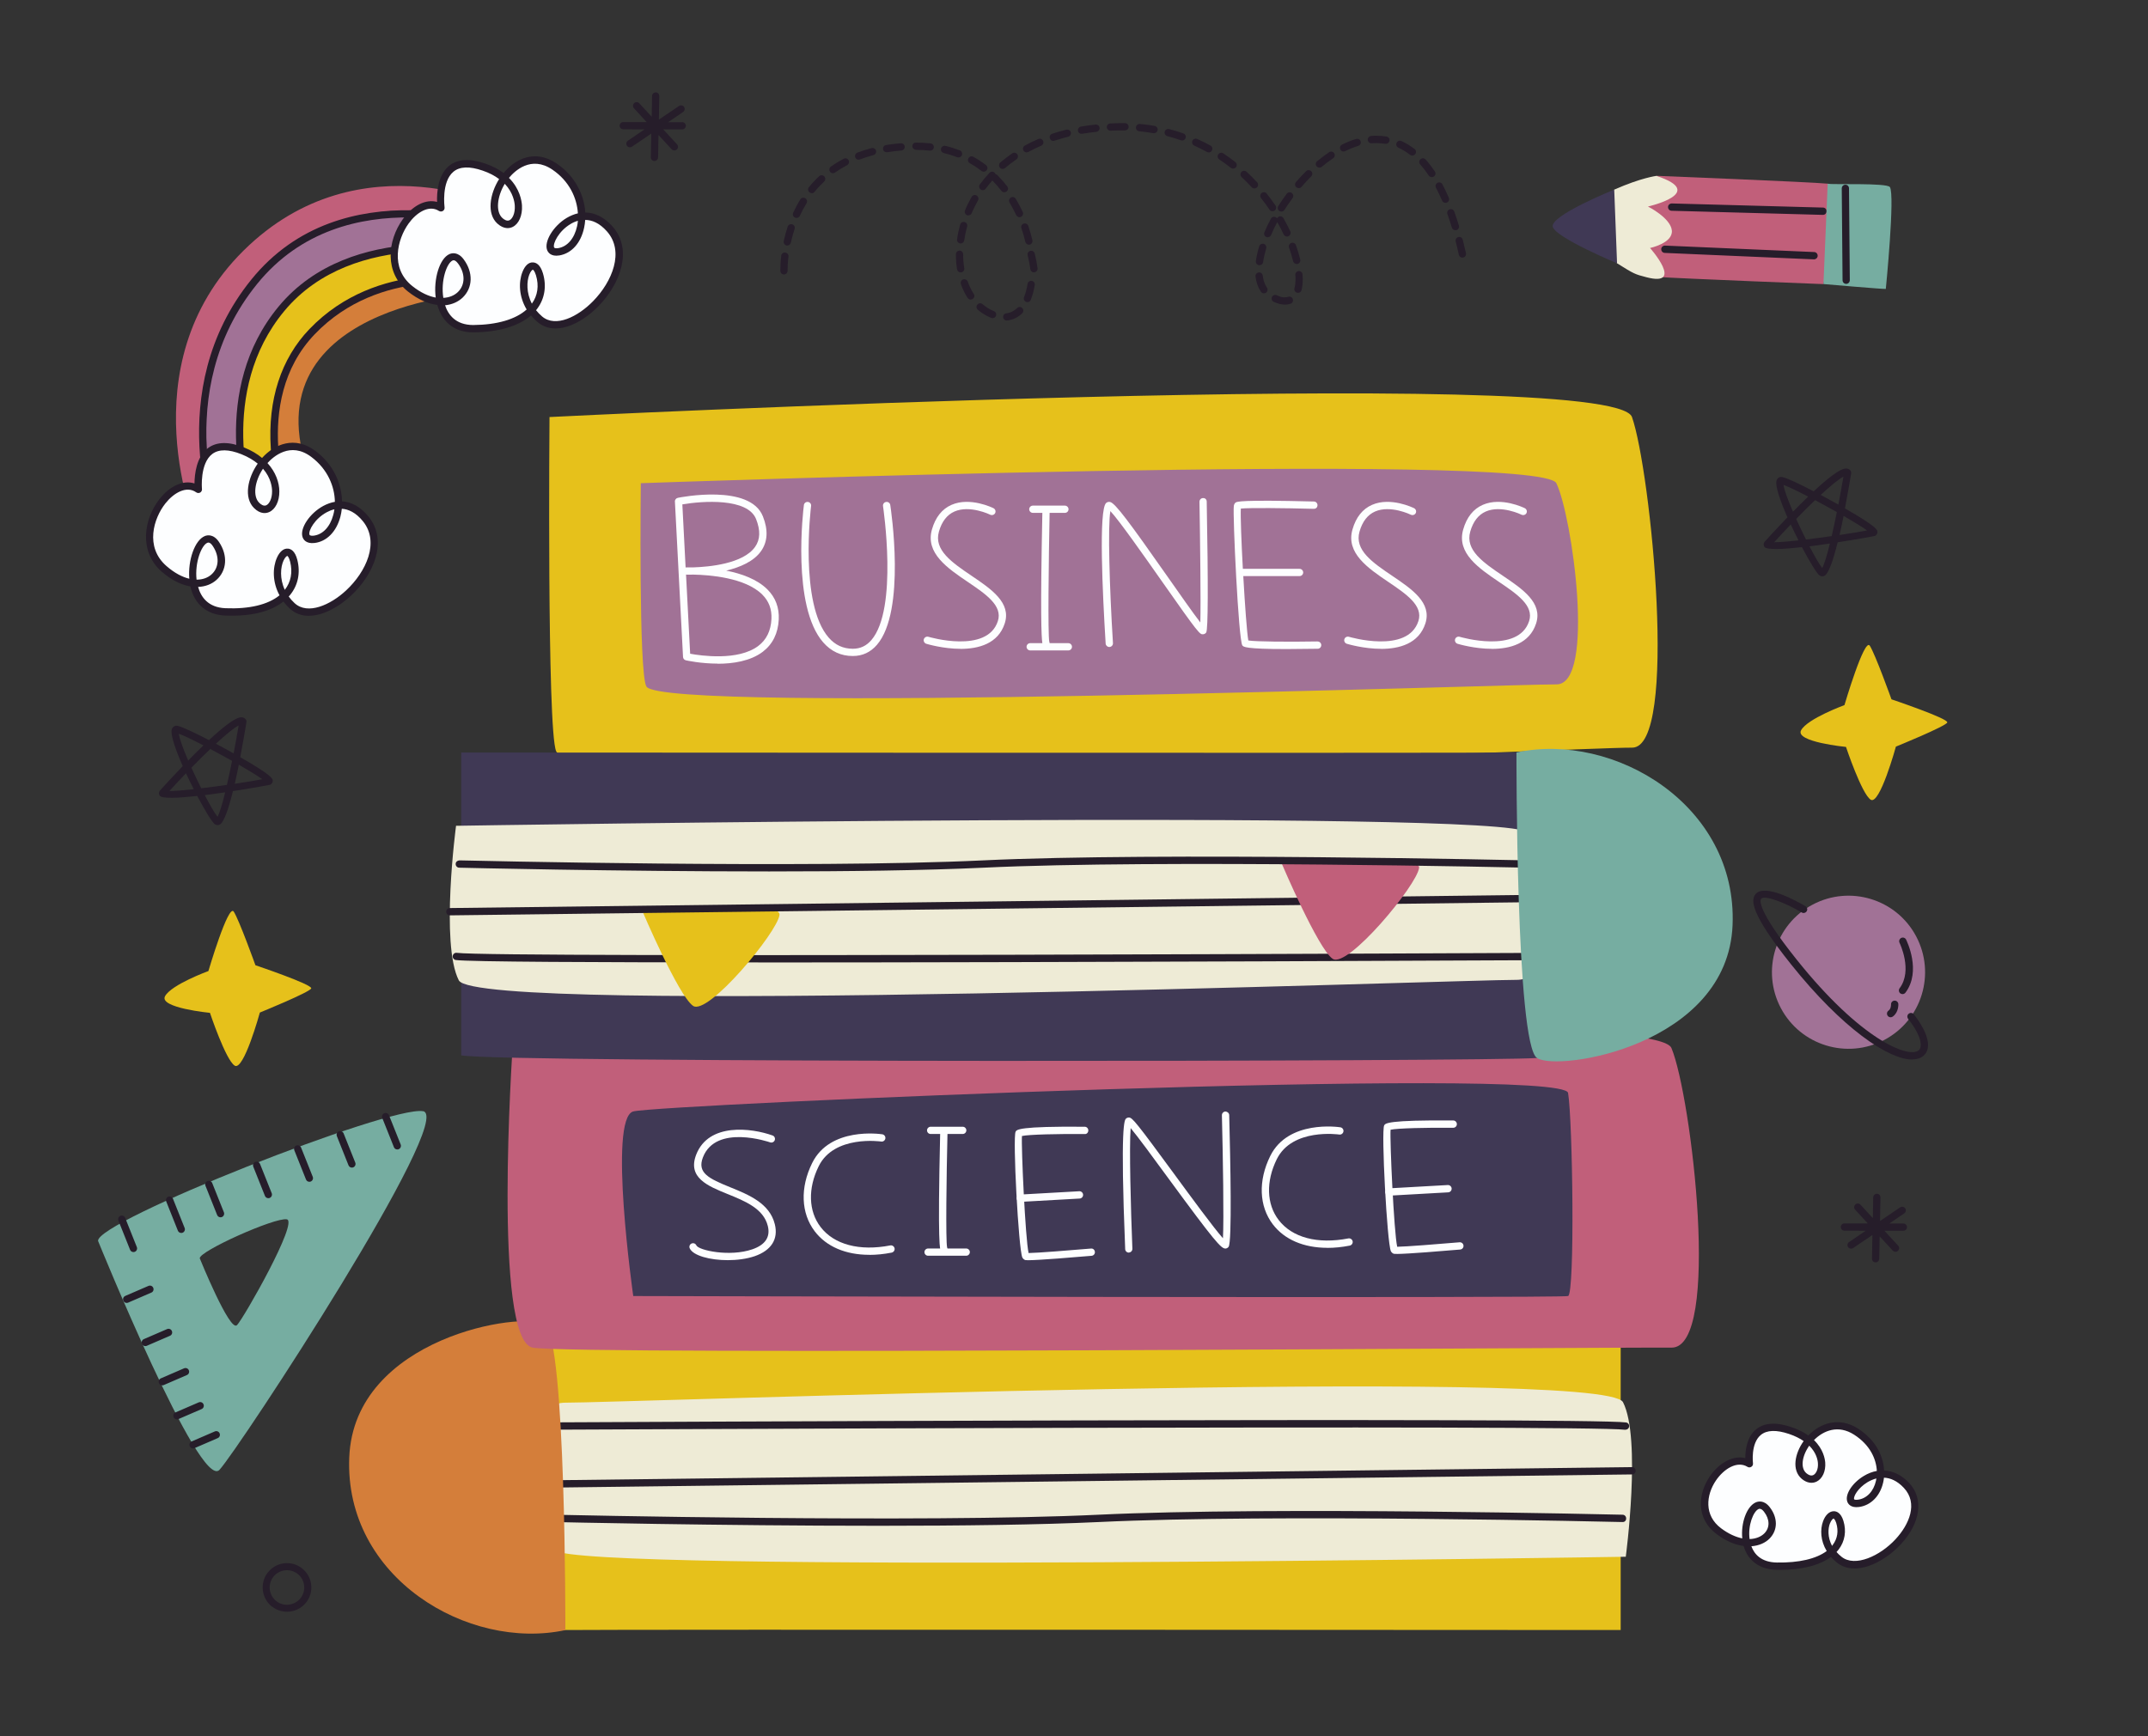<?xml version="1.0" encoding="UTF-8"?> <svg xmlns="http://www.w3.org/2000/svg" id="b" data-name="OBJECTS" viewBox="0 0 349.58 282.66"><rect x="0" y="0" width="349.58" height="282.66" fill="#333333" stroke="none"/><defs><style> .c { fill: #d47e3a; } .c, .d, .e, .f, .g, .h, .i, .j, .k { stroke-width: 0px; } .d { fill: #76ada1; } .e { fill: #403955; } .f { fill: #e6c11b; } .g { fill: #c15f7a; } .h { fill: #eeebd6; } .i { fill: #a17296; } .j { fill: #fdfeff; } .k { fill: #261d2a; } </style></defs><g><path class="i" d="m306.68,169.28c-6.08,3.22-13.63.91-16.85-5.17-3.22-6.08-.91-13.63,5.17-16.85,6.08-3.22,13.63-.91,16.85,5.17,3.22,6.08.91,13.63-5.17,16.85Z"></path><path class="k" d="m311.2,172.48c-3.89,0-11.44-5.15-19.69-15.47-6.69-8.37-6.6-10.53-5.78-11.48,1.49-1.71,6.58,1.09,8.1,1.99.28.17.38.53.21.81-.17.28-.53.38-.81.21-2.67-1.58-6.04-2.88-6.6-2.24-.19.21-.79,1.71,5.81,9.96,10.39,13,18.14,16.05,19.8,14.74.71-.56.47-2.38-1.7-5.15-.2-.26-.16-.63.1-.83.26-.2.63-.16.83.1,2.42,3.1,2.98,5.64,1.5,6.81-.45.36-1.04.53-1.77.53Z"></path><path class="k" d="m309.63,161.83c-.12,0-.25-.04-.36-.12-.26-.2-.31-.57-.12-.83,2.19-2.91.01-7.35,0-7.39-.15-.29-.03-.65.26-.8.29-.15.65-.03.8.26.1.21,2.53,5.13-.1,8.64-.12.15-.29.24-.47.24Z"></path><path class="k" d="m307.69,165.6c-.19,0-.37-.09-.48-.25-.19-.27-.13-.64.14-.83.44-.31.41-1,.41-1-.02-.33.23-.61.56-.63.31-.02.6.22.63.55,0,.05.08,1.34-.91,2.05-.1.07-.22.11-.34.11Z"></path></g><g><path class="j" d="m284.68,238.28s-1.05-8.01,6.65-5.42c7.71,2.59,5.2,9.92,2.26,7.41-2.94-2.51,2.57-11.02,8.47-7.23,5.9,3.79,4.58,11.14.4,11.68s2.53-8.56,7.8-2.94c5.27,5.62-6.24,15.87-10.94,12.1-4.71-3.77-1.02-9.85.11-6.14,1.13,3.71-1.92,7.34-10.26,7.2-8.35-.14-4.55-12.98-1.63-9.25s-1.93,7.96-7.81,3.55c-5.89-4.4.83-13.51,4.96-10.98Z"></path><path class="k" d="m289.63,255.55c-.16,0-.31,0-.47,0-2.75-.05-4.69-1.45-5.39-3.88-1.33-.17-2.84-.77-4.4-1.94-3.42-2.56-3.02-6.56-1.11-9.38,1.38-2.04,3.68-3.53,5.78-2.98,0-1.27.24-3.45,1.76-4.69,1.31-1.08,3.24-1.21,5.73-.37,1.14.38,2.05.86,2.77,1.37,1.97-2.05,5.04-3.08,8.09-1.12,2.98,1.91,4.12,4.57,4.24,6.82,1.46.06,2.87.75,4.07,2.02,2.41,2.57,1.89,6.49-1.34,9.98-2.92,3.15-7.55,5.28-10.41,2.99-.36-.29-.68-.6-.97-.92-1.85,1.37-4.74,2.11-8.36,2.11Zm-4.6-3.84c.48,1.31,1.61,2.61,4.15,2.65,3.59.06,6.41-.6,8.11-1.87-1.01-1.67-1.09-3.5-.59-4.85.37-1.02,1.04-1.65,1.78-1.63.4.01,1.12.23,1.53,1.57.51,1.67.24,3.31-.76,4.64-.11.15-.23.29-.36.43.23.27.51.53.82.78,2.18,1.74,6.26-.13,8.79-2.87,2.2-2.38,3.72-5.83,1.34-8.36-1.11-1.18-2.23-1.61-3.23-1.65-.03.27-.07.53-.13.78-.5,2.21-2.01,3.74-3.94,3.99-1.38.18-1.79-.55-1.9-.87-.41-1.16.79-3.03,2.67-4.17.7-.43,1.42-.7,2.14-.83-.1-1.93-1.09-4.23-3.7-5.9-2.58-1.66-4.99-.68-6.53.88,1.52,1.47,1.78,3.05,1.83,3.66.1,1.4-.44,2.61-1.39,3.09-.76.38-1.65.22-2.44-.45-1.67-1.43-1.11-4.15.32-6.14-.62-.43-1.4-.83-2.38-1.16-2.07-.7-3.62-.64-4.59.16-1.68,1.38-1.28,4.59-1.28,4.62.03.23-.07.45-.27.57-.19.12-.44.13-.63,0-1.68-1.03-3.85.34-5.13,2.23-1.6,2.36-1.96,5.68.83,7.77,1.24.93,2.41,1.44,3.46,1.65-.25-2.47.7-5.16,2.15-5.84.38-.18,1.37-.46,2.31.75,1.34,1.72,1.34,3.72,0,5.1-.68.7-1.72,1.18-2.97,1.27Zm13.4-4.52c-.08,0-.39.21-.63.85-.29.78-.4,2.19.36,3.61.04-.05.08-.1.11-.15.78-1.03.97-2.27.57-3.58-.19-.61-.44-.73-.43-.73Zm-12.03-1.58c-.1,0-.17.03-.21.05-.84.39-1.75,2.66-1.45,4.88,1.03-.03,1.87-.39,2.41-.93.92-.94.89-2.3-.08-3.54-.29-.37-.51-.45-.67-.45Zm18.99-4.94c-.58.15-1.08.39-1.47.62-1.58.96-2.31,2.35-2.17,2.76.03.08.25.13.63.08,1.42-.18,2.55-1.36,2.93-3.08.03-.13.05-.26.07-.39Zm-10.94-5.33c-1.23,1.75-1.44,3.66-.47,4.48.29.25.73.5,1.14.3.41-.21.82-.9.74-1.95-.03-.48-.24-1.67-1.41-2.83Z"></path></g><g><path class="g" d="m296.76,46.25s-21.92-.85-27.15-1.17l-5.06-7.71,5.04-8.75s24.86.99,27.86,1.28c3.29.32-.69,16.34-.69,16.34Z"></path><path class="h" d="m269.59,28.63s-2.47.29-6.88,2.24l-5.74,5.38,6.2,6.61c2.8,1.75,2.89,1.78,4.78,2.27,6.26,1.63.59-4.76.59-4.76,0,0,3.73-.78,3.55-2.84-.19-2.06-3.89-3.91-3.89-3.91,0,0,9.79-2.22,1.4-4.98Z"></path><path class="k" d="m296.68,34.98h-.02l-24.61-.67c-.33,0-.59-.28-.58-.61,0-.33.27-.57.61-.58l24.61.67c.33,0,.59.28.58.61,0,.32-.27.58-.59.58Z"></path><path class="k" d="m295.23,42.22s-.02,0-.03,0l-24.27-1.05c-.33-.01-.58-.29-.57-.62.01-.33.3-.58.62-.57l24.27,1.05c.33.01.58.29.57.62-.01.32-.28.57-.59.57Z"></path><path class="d" d="m296.76,46.25l.69-16.34c.84.18,9.62-.17,10.12.54.86,1.23-.65,16.49-.66,16.58,0,.09-10.16-.79-10.16-.79Z"></path><path class="k" d="m300.46,46.21c-.33,0-.59-.26-.59-.59l-.13-14.95c0-.33.26-.6.59-.6h0c.33,0,.59.26.59.59l.13,14.95c0,.33-.26.6-.59.6h0Z"></path><path class="e" d="m262.71,30.87l.46,11.99s-9.79-4.08-10.45-5.89c-.67-1.81,9.99-6.1,9.99-6.1Z"></path></g><path class="k" d="m44.29,261.56h-.01c-1.73-1.35-2.04-3.84-.7-5.57,1.33-1.72,3.82-2.04,5.54-.71.85.66,1.38,1.59,1.52,2.64.13,1.05-.15,2.09-.8,2.92-1.33,1.72-3.82,2.04-5.54.71Zm4.14-5.36c-1.24-.95-3-.72-3.95.5-.95,1.23-.73,3,.5,3.95h0c1.22.95,2.99.72,3.94-.5.46-.59.66-1.33.57-2.08-.09-.75-.47-1.41-1.07-1.87Z"></path><path class="k" d="m309.78,199.18h-2.3s2.43-1.66,2.43-1.66c.27-.18.34-.55.16-.82-.19-.27-.56-.34-.82-.16l-3.28,2.22.07-3.83c0-.33-.25-.6-.58-.6h0c-.33,0-.59.26-.6.58l-.06,3.38-2.01-2.18c-.22-.24-.6-.26-.84-.03-.24.22-.26.6-.03.84l2.06,2.24h-3.8c-.33-.01-.59.25-.6.58,0,.33.26.59.59.6h0s3.47.01,3.47.01l-2.71,1.84c-.27.18-.34.55-.16.82.11.17.3.26.48.26.12,0,.24-.03.34-.1l3.14-2.13-.07,3.86c0,.33.25.6.58.6h0c.33,0,.59-.26.6-.58l.07-3.65,2.14,2.32c.12.12.27.19.43.19.15,0,.29-.05.41-.16.24-.22.26-.6.03-.84l-2.24-2.43h3.08c.33.01.59-.25.6-.58,0-.33-.26-.59-.59-.6Z"></path><path class="k" d="m111.04,19.89h-2.3s2.43-1.66,2.43-1.66c.27-.18.34-.55.16-.82-.19-.27-.56-.34-.82-.16l-3.28,2.22.07-3.83c0-.33-.25-.6-.58-.6h0c-.33,0-.59.26-.6.58l-.06,3.38-2.01-2.18c-.22-.24-.6-.26-.84-.03-.24.22-.26.6-.03.84l2.06,2.24h-3.8c-.33-.01-.59.25-.6.58,0,.33.26.59.59.6h0s3.47.01,3.47.01l-2.71,1.84c-.27.18-.34.55-.16.82.11.17.3.26.48.26.12,0,.24-.03.34-.1l3.14-2.13-.07,3.86c0,.33.25.6.58.6h0c.33,0,.59-.26.6-.58l.07-3.65,2.14,2.32c.12.12.27.19.43.19.15,0,.29-.05.41-.16.24-.22.26-.6.03-.84l-2.24-2.43h3.08c.33.01.59-.25.6-.58,0-.33-.26-.59-.59-.6Z"></path><path class="f" d="m33.92,158.07s3.24-11.02,4.12-9.67c.88,1.35,3.53,8.73,3.53,8.73,0,0,9.32,3.14,9.08,3.77-.24.63-8.36,3.93-8.36,3.93,0,0-2.63,9.59-4.1,8.64-1.47-.94-4.02-8.59-4.02-8.59,0,0-8.34-.81-7.31-2.71,1.03-1.9,7.07-4.1,7.07-4.1Z"></path><path class="f" d="m300.18,114.78s3.24-11.02,4.12-9.67c.88,1.35,3.53,8.73,3.53,8.73,0,0,9.32,3.14,9.08,3.77-.24.63-8.36,3.93-8.36,3.93,0,0-2.63,9.59-4.1,8.64-1.47-.94-4.02-8.59-4.02-8.59,0,0-8.34-.81-7.31-2.71,1.03-1.9,7.07-4.1,7.07-4.1Z"></path><g><g><path class="c" d="m52.24,52.59c-12.67,11.23-6.97,27.02-5.44,30.62l5.41-1.48c-15.67-31.44,24.52-33.88,24.52-33.88l.88-1.95c-6.38-1.58-15.91-1.69-25.37,6.7Z"></path><path class="g" d="m44.23,42.85c13.56-12.53,29.78-8.45,37.24-5.53l1.4-3.12s-24.16-12.28-43.24,6.6c-19.07,18.88-7.54,45.55-7.54,45.55l3.62-.1c-2.13-7.97-6.19-29.82,8.52-43.41Z"></path><path class="i" d="m44.23,42.85c-14.71,13.59-10.65,35.43-8.52,43.41l5.62-1.54c-2.36-6.55-6.12-21.91,4.47-34.45,10.62-12.58,26.01-11.03,33.94-9.11l1.73-3.83c-7.45-2.92-23.68-7-37.24,5.53Z"></path><path class="f" d="m45.81,50.27c-10.59,12.53-6.83,27.89-4.47,34.45l5.47-1.5c-1.54-3.6-7.24-19.4,5.44-30.62,9.46-8.38,18.99-8.28,25.37-6.7l2.13-4.74c-7.93-1.91-23.32-3.46-33.94,9.11Z"></path><path class="k" d="m35.71,86.85c-.23,0-.46-.14-.55-.37-.09-.23-9.03-22.74,5.76-40.99,14.83-18.31,40.5-8.82,40.76-8.73.31.12.46.46.34.77-.12.31-.46.46-.77.34-.25-.09-25.13-9.28-39.41,8.36-14.34,17.7-5.67,39.58-5.58,39.79.12.3-.02.65-.33.77-.07.03-.15.04-.22.04Z"></path><path class="k" d="m41.34,85.31c-.25,0-.48-.15-.56-.4-1.2-3.47-6.65-21.49,4.57-35.02,11.88-14.33,34.3-9.36,34.53-9.31.32.07.52.39.44.71-.07.32-.39.52-.71.44-.22-.05-21.94-4.85-33.35,8.91-10.81,13.04-5.53,30.51-4.36,33.88.11.31-.06.65-.37.75-.06.02-.13.03-.19.03Z"></path><path class="k" d="m46.8,83.81c-.24,0-.46-.14-.55-.37-.07-.18-1.79-4.59-2.18-10.49-.51-7.85,1.66-14.55,6.28-19.37,11.11-11.59,27.21-8.3,27.38-8.26.32.07.52.38.46.7-.07.32-.39.53-.7.46-.16-.03-15.63-3.17-26.27,7.93-10.61,11.07-3.93,28.42-3.86,28.6.12.3-.03.65-.33.77-.07.03-.15.04-.22.04Z"></path></g><g><path class="j" d="m32.28,79.68s-.92-9.55,7.25-6.28c8.18,3.27,5.3,11.93,2.23,8.87-3.08-3.06,3.03-13.04,9.24-8.39,6.21,4.65,4.61,13.36.13,13.9s2.93-10.12,8.42-3.3c5.49,6.82-7.07,18.72-12.01,14.12-4.94-4.6-.84-11.74.27-7.3,1.11,4.44-2.23,8.68-11.15,8.31-8.92-.38-4.53-15.55-1.51-11.04,3.02,4.52-2.26,9.41-8.44,4.03s1.23-16.04,5.58-12.93Z"></path><path class="k" d="m50.28,100.25c-1.16,0-2.25-.36-3.15-1.21-.38-.36-.72-.73-1.01-1.12-1.66,1.32-4.54,2.49-9.5,2.28-2.95-.12-4.99-1.84-5.64-4.74-1.43-.24-3.03-.98-4.67-2.41-3.72-3.24-2.95-8.51-.34-11.82,1.72-2.18,3.89-3.11,5.68-2.53.02-1.53.32-4.35,2.19-5.75,1.42-1.06,3.4-1.1,5.9-.1,1.17.47,2.14,1.05,2.91,1.7,2.01-2.23,5.31-3.67,8.69-1.14,3.01,2.25,4.27,5.42,4.32,8.2,1.58.1,3.07.94,4.33,2.5,3.22,4,.78,9.47-2.86,12.85-2.02,1.88-4.58,3.28-6.86,3.28Zm-3.29-3.14c.26.37.58.72.95,1.07,2.12,1.97,5.84.31,8.39-2.07,3.25-3.02,5.49-7.83,2.75-11.24-1.18-1.46-2.39-1.98-3.45-2.05-.05.46-.13.9-.24,1.32-.65,2.42-2.22,4.01-4.19,4.25-1.45.17-1.86-.63-1.97-.99-.45-1.42,1.2-3.87,3.4-5.05.62-.33,1.25-.55,1.87-.66-.04-2.47-1.15-5.3-3.85-7.32-3.4-2.55-6.21,0-7.12,1.01,1.36,1.49,1.92,3.18,1.93,4.6.02,1.62-.65,2.96-1.68,3.39-.46.2-1.4.37-2.44-.67-1.7-1.69-1.04-4.87.6-7.23-.67-.55-1.53-1.08-2.63-1.52-2.09-.84-3.68-.85-4.75-.06-2.06,1.54-1.7,5.68-1.69,5.72.02.23-.09.45-.29.57-.2.11-.45.1-.64-.03-1.59-1.14-3.68.09-5.03,1.81-1.89,2.39-3.39,7.08.19,10.19,1.31,1.14,2.58,1.79,3.71,2.06-.25-3.02.9-6.3,2.53-6.95.39-.16,1.41-.37,2.31.98,1.46,2.18,1.28,4.66-.44,6.18-.75.66-1.77,1.08-2.97,1.12.46,1.65,1.63,3.35,4.45,3.47,3.88.16,6.94-.58,8.8-2.1-1.18-2.17-1.13-4.52-.42-6.12.44-1,1.1-1.55,1.8-1.48.49.04,1.16.4,1.52,1.84.53,2.1.11,4.12-1.17,5.69-.07.08-.14.17-.22.25Zm-.24-6.61c-.06,0-.34.17-.61.76-.48,1.06-.65,2.92.21,4.76,1-1.28,1.3-2.86.87-4.58-.19-.75-.42-.94-.47-.95h0Zm-14.75,3.86h0c.99,0,1.81-.31,2.4-.83,1.26-1.11,1.35-2.96.24-4.63-.47-.71-.78-.58-.89-.54-.96.38-2.07,3.21-1.76,6Zm22.42-11.45c-.48.11-.9.29-1.23.47-1.97,1.05-3.03,3.02-2.83,3.65.07.21.46.19.69.17,1.48-.18,2.67-1.44,3.19-3.38.08-.29.14-.59.18-.91Zm-11.62-6.61c-1.37,2.06-1.69,4.48-.62,5.54.29.29.72.59,1.14.42.48-.2.97-1.06.96-2.29,0-.61-.16-2.16-1.48-3.67Z"></path></g><g><path class="j" d="m71.79,33.82s-1.34-9.49,6.97-6.63c8.31,2.86,5.81,11.65,2.61,8.75-3.21-2.9,2.47-13.17,8.87-8.84,6.4,4.34,5.19,13.12.73,13.88-4.46.76,2.48-10.25,8.27-3.72,5.78,6.53-6.25,19.05-11.38,14.7s-1.35-11.68-.05-7.31c1.3,4.38-1.86,8.78-10.78,8.85-8.93.07-5.2-15.31-1.98-10.95s-1.85,9.51-8.26,4.45c-6.41-5.07.53-16.08,5.02-13.19Z"></path><path class="k" d="m76.96,54.1c-2.92,0-5.01-1.61-5.78-4.46-1.44-.17-3.07-.83-4.77-2.17-3.89-3.08-3.38-8.26-.86-11.78,1.63-2.28,3.76-3.31,5.58-2.82-.05-1.52.13-4.36,1.94-5.86,1.37-1.13,3.35-1.26,5.89-.39,1.23.42,2.21.96,3,1.54,1.92-2.33,5.14-3.91,8.62-1.55,3.1,2.1,4.49,5.2,4.68,7.98,1.58.02,3.11.79,4.43,2.28,3.39,3.84,1.19,9.42-2.3,12.98-2.92,2.98-7.12,4.93-9.91,2.57-.4-.34-.75-.7-1.06-1.07-2.02,1.75-5.29,2.72-9.38,2.75h-.06Zm-4.54-4.44c.53,1.62,1.77,3.24,4.59,3.25,3.88-.03,6.91-.92,8.7-2.53-1.27-2.11-1.33-4.45-.69-6.09.4-1.03,1.01-1.63,1.74-1.57.49.02,1.17.34,1.6,1.77.62,2.07.29,4.11-.91,5.74-.07.09-.14.18-.21.27.28.35.61.69.99,1.02,2.2,1.86,5.84.02,8.29-2.49,3.12-3.18,5.15-8.1,2.26-11.36-1.24-1.4-2.47-1.86-3.54-1.87-.03.45-.09.88-.18,1.29-.53,2.47-2.03,4.15-4.01,4.49-1.43.24-1.88-.54-2.01-.88-.52-1.4,1.03-3.93,3.18-5.22.61-.36,1.22-.61,1.83-.75-.15-2.47-1.38-5.24-4.16-7.12-3.49-2.36-6.17.27-7.06,1.35,1.78,1.77,2.07,3.73,2.12,4.49.09,1.64-.51,3.01-1.53,3.5-.45.22-1.38.43-2.47-.55-1.77-1.6-1.25-4.82.28-7.25-.69-.52-1.57-1-2.69-1.38-2.12-.73-3.71-.67-4.74.18-2,1.65-1.45,5.77-1.45,5.81.03.23-.07.46-.27.58-.19.12-.44.12-.64,0-1.64-1.06-3.68.28-4.96,2.07-1.77,2.48-3.07,7.23.63,10.16,1.36,1.08,2.65,1.66,3.8,1.87-.38-3.01.62-6.34,2.22-7.07.38-.17,1.39-.44,2.35.87,1.55,2.1,1.48,4.59-.17,6.19-.72.69-1.72,1.16-2.92,1.27Zm14.3-5.76c-.06,0-.35.2-.59.83-.41,1.08-.49,2.93.43,4.7.95-1.33,1.18-2.92.67-4.61-.22-.73-.46-.91-.51-.92h0Zm-12.89-1.53c-.09,0-.15.03-.18.04-.95.43-1.94,3.3-1.5,6.08.99-.05,1.8-.4,2.37-.95,1.21-1.17,1.22-3.03.04-4.63-.33-.44-.57-.54-.73-.54Zm20.22-6.43c-.47.14-.88.33-1.2.53-1.93,1.15-2.9,3.18-2.68,3.79.08.2.47.17.7.13,1.48-.25,2.62-1.59,3.05-3.57.06-.28.11-.57.13-.87Zm-11.9-6.02c-1.28,2.12-1.5,4.56-.39,5.57.3.27.75.56,1.16.36.48-.23.93-1.12.86-2.36-.03-.6-.27-2.13-1.63-3.57Z"></path></g></g><path class="k" d="m35.42,134.32c-.16,0-.31-.05-.45-.14-.43-.29-1.6-2.21-2.87-4.61-3.13.35-5.74.47-6.1-.04-.16-.22-.2-.58.07-.88.59-.66,1.99-2.19,3.67-3.94-1.22-2.77-2.07-5.26-1.76-6.05.15-.38.52-.58.92-.5.76.14,2.96,1.21,5.11,2.32,2.22-2.06,4.26-3.69,5.22-3.71.37-.02.59.14.72.28.13.14.19.33.16.51-.28,1.67-.62,3.67-1.01,5.7,5.19,2.97,5.26,3.5,5.29,3.79.03.26-.16.58-.4.69-.06.03-2.77.53-6.08,1.04-.72,2.93-1.49,5.18-2.18,5.47-.11.05-.21.07-.32.07Zm-2.1-4.89c.85,1.63,1.62,2.96,2.08,3.53.34-.59.77-2.04,1.25-3.98-1.1.16-2.23.32-3.33.46Zm-3.05-3.55c-.91.95-1.82,1.92-2.7,2.89.86,0,2.3-.12,3.96-.3-.43-.84-.85-1.72-1.26-2.58Zm.88-.91c.51,1.12,1.06,2.27,1.6,3.35,1.36-.16,2.8-.35,4.18-.55.27-1.19.56-2.52.84-3.91-1.16-.65-2.38-1.32-3.54-1.94-.97.92-2.01,1.96-3.07,3.05Zm7.72-.48c-.21,1.06-.44,2.11-.66,3.1,1.87-.28,3.51-.55,4.48-.74-.77-.56-2.18-1.42-3.81-2.36Zm-9.77-5.05c.1.8.71,2.46,1.53,4.36.8-.82,1.64-1.66,2.48-2.46-1.73-.9-3.23-1.62-4.01-1.9Zm6.04,1.63c.76.41,1.48.8,2.09,1.13.27.15.54.3.79.44.29-1.48.56-3.02.82-4.54-.74.37-2.07,1.46-3.7,2.97Zm4.13-3.11h.01-.01Z"></path><path class="k" d="m296.58,93.82c-.16,0-.31-.05-.45-.14-.43-.29-1.6-2.21-2.87-4.61-3.13.35-5.74.47-6.1-.04-.16-.22-.2-.58.07-.88.59-.66,1.99-2.19,3.67-3.94-1.22-2.77-2.07-5.26-1.75-6.05.15-.38.51-.58.92-.5.76.14,2.96,1.2,5.1,2.32,2.22-2.06,4.26-3.69,5.22-3.71.36-.03.59.14.72.28.13.13.19.33.16.51-.28,1.67-.62,3.67-1.01,5.7,5.19,2.97,5.26,3.5,5.29,3.79.03.26-.16.58-.4.69-.06.03-2.77.53-6.08,1.04-.72,2.93-1.49,5.18-2.18,5.47-.1.05-.21.07-.32.07Zm-2.1-4.89c.85,1.63,1.62,2.96,2.08,3.53.33-.59.77-2.04,1.25-3.98-1.1.16-2.23.32-3.33.46Zm-3.04-3.55c-.91.95-1.82,1.92-2.7,2.89.86,0,2.3-.12,3.96-.3-.43-.84-.85-1.72-1.25-2.58Zm.88-.91c.51,1.12,1.06,2.27,1.6,3.35,1.36-.16,2.8-.35,4.18-.55.28-1.19.56-2.52.84-3.91-1.16-.65-2.38-1.33-3.54-1.94-.97.92-2.01,1.96-3.07,3.05Zm7.72-.48c-.21,1.06-.43,2.11-.66,3.1,1.87-.28,3.51-.55,4.48-.74-.77-.56-2.18-1.42-3.81-2.36Zm-9.77-5.05c.09.8.71,2.46,1.53,4.36.8-.82,1.64-1.66,2.48-2.46-1.74-.9-3.23-1.62-4.01-1.9Zm6.04,1.63c.76.41,1.48.8,2.09,1.13.27.15.54.3.79.44.29-1.48.56-3.02.82-4.54-.74.37-2.07,1.46-3.7,2.97Zm4.14-3.11h.01-.01Z"></path><g><path class="d" d="m68.83,180.89c-5.48-.92-53.25,17.94-52.87,21.12,0,0,16.54,40.77,19.76,37.26,3.22-3.51,38.59-57.47,33.11-58.39Zm-30.26,34.82c-1.15,1.25-6.06-10.87-6.06-10.87-.14-1.14,12.2-6.68,14.16-6.35s-6.94,15.97-8.09,17.22Z"></path><path class="k" d="m29.5,200.71c-.24,0-.46-.14-.55-.37l-1.9-4.76c-.12-.3.03-.65.33-.77.3-.12.65.03.77.33l1.9,4.76c.12.3-.03.65-.33.77-.07.03-.15.04-.22.04Z"></path><path class="k" d="m50.35,192.38c-.24,0-.46-.14-.55-.37l-1.9-4.76c-.12-.3.03-.65.33-.77.3-.12.65.03.77.33l1.9,4.76c.12.3-.03.65-.33.77-.07.03-.15.04-.22.04Z"></path><path class="k" d="m21.72,203.82c-.24,0-.46-.14-.55-.37l-1.9-4.76c-.12-.3.03-.65.33-.77.3-.12.65.03.77.33l1.9,4.76c.12.3-.03.65-.33.77-.07.03-.15.04-.22.04Z"></path><path class="k" d="m43.67,195.05c-.24,0-.46-.14-.55-.37l-1.9-4.76c-.12-.3.03-.65.33-.77.3-.12.65.03.77.33l1.9,4.76c.12.3-.03.65-.33.77-.07.03-.15.04-.22.04Z"></path><path class="k" d="m57.27,190.07c-.24,0-.46-.14-.55-.37l-1.9-4.76c-.12-.3.03-.65.33-.77.3-.12.65.03.77.33l1.9,4.76c.12.3-.03.65-.33.77-.07.03-.15.04-.22.04Z"></path><path class="k" d="m64.66,187.12c-.24,0-.46-.14-.55-.37l-1.9-4.76c-.12-.3.03-.65.33-.77.31-.12.65.03.77.33l1.9,4.76c.12.3-.03.65-.33.77-.07.03-.15.04-.22.04Z"></path><path class="k" d="m35.89,198.16c-.24,0-.46-.14-.55-.37l-1.9-4.76c-.12-.3.03-.65.33-.77.3-.12.65.03.77.33l1.9,4.76c.12.3-.03.65-.33.77-.07.03-.15.04-.22.04Z"></path><path class="k" d="m31.42,235.79c-.23,0-.45-.13-.54-.36-.13-.3,0-.65.31-.78l3.77-1.63c.3-.13.65,0,.78.31.13.3,0,.65-.31.78l-3.77,1.63c-.08.03-.16.05-.24.05Z"></path><path class="k" d="m28.81,231.06c-.23,0-.45-.13-.55-.36-.13-.3,0-.65.31-.78l3.77-1.63c.3-.13.65,0,.78.31.13.3,0,.65-.31.78l-3.77,1.63c-.08.03-.16.05-.23.05Z"></path><path class="k" d="m26.42,225.52c-.23,0-.45-.13-.55-.36-.13-.3,0-.65.31-.78l3.77-1.63c.3-.13.65,0,.78.31.13.3,0,.65-.31.78l-3.77,1.63c-.08.03-.16.05-.23.05Z"></path><path class="k" d="m20.62,212.1c-.23,0-.45-.13-.54-.36-.13-.3,0-.65.31-.78l3.77-1.63c.3-.13.65,0,.78.31.13.3,0,.65-.31.78l-3.77,1.63c-.08.03-.16.05-.24.05Z"></path><path class="k" d="m23.66,219.13c-.23,0-.45-.13-.55-.36-.13-.3,0-.65.31-.78l3.77-1.63c.3-.13.65,0,.78.31.13.3,0,.65-.31.78l-3.77,1.63c-.08.03-.16.05-.23.05Z"></path></g><g><g><path class="f" d="m89.43,67.89s173.12-8.67,176.17,0c3.05,8.67,7.63,53.94,0,53.82-7.63-.11-171.91,7.98-175.09.58-1.51-3.5-1.08-54.41-1.08-54.41Z"></path><path class="i" d="m104.29,78.66s146.42-5.27,149,0c2.58,5.27,6.45,32.82,0,32.75-6.45-.07-145.4,4.86-148.09.35-1.28-2.13-.91-33.1-.91-33.1Z"></path><path class="j" d="m116.8,108.03c-2.73,0-5-.5-5.18-.54-.26-.06-.45-.28-.46-.55l-1.32-25.29c-.02-.29.19-.55.48-.61.48-.1,11.73-2.31,13.84,3.02.88,2.21.78,4.11-.29,5.64-1.19,1.7-3.44,2.65-5.68,3.19,2.45.48,5.04,1.39,6.72,3.08,1.31,1.31,1.92,2.95,1.83,4.87-.11,2.26-.99,4.03-2.6,5.26-2.02,1.53-4.87,1.95-7.34,1.95Zm-4.48-1.61c1.68.31,7.81,1.22,11.1-1.28,1.32-1,2.04-2.47,2.13-4.37.08-1.59-.41-2.89-1.48-3.97-2.78-2.79-8.66-3.21-11.19-3.26-.68.02-1.13,0-1.23,0l.67,12.87Zm-1.27-24.31l.53,10.26s.03,0,.05,0c.08,0,.54-.02,1.25-.01,2.48-.08,8.07-.57,10.01-3.34.84-1.19.89-2.67.16-4.52-1.38-3.47-8.7-2.96-12-2.39Z"></path><path class="j" d="m138.8,106.79h-.03c-1.9,0-3.51-.75-4.79-2.21-5.17-5.89-3.24-21.69-3.15-22.36.04-.33.34-.55.66-.51.33.04.56.34.51.66-.02.16-1.95,15.94,2.87,21.43,1.06,1.21,2.34,1.8,3.91,1.81,1.23,0,2.21-.46,3.03-1.41,4.4-5.1,1.92-21.64,1.9-21.81-.05-.32.17-.63.5-.68.33-.05.63.17.68.5.11.7,2.59,17.25-2.17,22.76-1.04,1.21-2.36,1.82-3.91,1.82Z"></path><path class="j" d="m156.32,105.62c-2.8,0-5.36-.76-5.57-.82-.31-.1-.49-.43-.4-.74.1-.31.43-.49.74-.4.1.03,9.57,2.83,11.31-2.56.81-2.51-1.97-4.39-4.91-6.38-3.25-2.2-6.93-4.68-5.82-8.53.57-1.99,1.65-3.34,3.19-4.01,3.01-1.32,6.68.47,6.83.55.29.15.41.5.27.79-.15.29-.5.41-.8.27-.03-.02-3.33-1.62-5.83-.52-1.2.53-2.05,1.62-2.52,3.26-.87,3.02,2.15,5.06,5.34,7.22,3.18,2.15,6.46,4.37,5.37,7.73-1.07,3.32-4.28,4.15-7.21,4.15Z"></path><path class="j" d="m224.76,105.62c-2.8,0-5.36-.76-5.57-.82-.31-.1-.49-.43-.4-.74.09-.31.42-.49.74-.4.1.03,9.57,2.83,11.31-2.56.81-2.51-1.97-4.39-4.91-6.38-3.25-2.2-6.93-4.68-5.82-8.53.57-1.99,1.65-3.34,3.19-4.01,3.02-1.32,6.68.47,6.84.55.29.15.41.5.27.79-.15.29-.5.41-.8.27-.03-.02-3.33-1.62-5.83-.52-1.2.53-2.05,1.62-2.52,3.26-.87,3.02,2.14,5.06,5.34,7.22,3.18,2.15,6.46,4.37,5.38,7.73-1.07,3.32-4.28,4.15-7.21,4.15Z"></path><path class="j" d="m242.78,105.62c-2.8,0-5.36-.76-5.57-.82-.31-.1-.49-.43-.4-.74.09-.31.43-.49.74-.4.1.03,9.57,2.83,11.31-2.56.81-2.51-1.97-4.39-4.91-6.38-3.25-2.2-6.93-4.68-5.82-8.53.57-1.99,1.65-3.34,3.19-4.01,3.02-1.32,6.68.47,6.84.55.29.15.41.5.27.79-.15.29-.5.41-.8.27-.03-.02-3.33-1.62-5.83-.52-1.2.53-2.05,1.62-2.52,3.26-.87,3.02,2.14,5.06,5.34,7.22,3.18,2.15,6.46,4.37,5.38,7.73-1.07,3.32-4.28,4.15-7.21,4.15Z"></path><path class="j" d="m173.87,104.7h-3.05c0-.08-.02-.16-.05-.23-.25-1.15-.1-13.43.05-20.98h2.49c.33,0,.59-.27.59-.59s-.27-.59-.59-.59h-5.22c-.33,0-.59.27-.59.59s.27.59.59.59h1.55c-.34,16.38-.16,20.22,0,21.21h-1.98c-.33,0-.59.27-.59.59s.27.59.59.59h6.21c.33,0,.59-.27.59-.59s-.27-.59-.59-.59Z"></path><path class="j" d="m180.53,105.32c-.31,0-.57-.24-.59-.56-.5-8.1-1.16-21.85.09-22.89.18-.15.42-.21.65-.15.84.21,3.08,3.23,9.37,12.2,1.98,2.83,4.17,5.95,5.3,7.41.09-3.23-.03-13.19-.14-19.65,0-.33.25-.6.58-.6.37-.02.6.25.6.58.25,13.62.22,20.78-.08,21.29-.1.17-.31.29-.51.3-.53.04-.65.02-6.72-8.64-2.82-4.02-6.93-9.88-8.37-11.41-.43,2.42-.15,12.36.42,21.49.02.33-.23.61-.56.63-.01,0-.02,0-.04,0Z"></path><path class="j" d="m214.43,104.42c-4.78.08-10.06.04-11.27-.16-.22-1.22-.56-5.82-.82-10.48h9.16c.33,0,.59-.27.59-.59s-.27-.59-.59-.59h-9.23c-.24-4.41-.4-8.62-.33-9.81,1.39-.14,6.92-.09,11.87.04.38,0,.6-.25.61-.58,0-.33-.25-.6-.58-.61-12.09-.31-12.55.03-12.75.17-.23.17-.27.44-.29.56-.2,1.35.76,21.84,1.39,22.7.17.23.43.59,7.17.59,1.4,0,3.08-.02,5.09-.05.33,0,.59-.28.58-.6,0-.33-.3-.6-.6-.58Z"></path></g><g><path class="f" d="m263.77,265.35s-163.25-.11-171.76,0c-38.73.49-34.14-46.91-3.34-49.73,8.13-.75,168.56-.81,175.09.43v49.31Z"></path><path class="h" d="m264.58,253.42s-171.07,2.76-174.33-1.08c-3.27-3.84-6.41-24.05,1.76-24s169.13-5.92,172.13-.08c3.02,5.89.45,25.16.45,25.16Z"></path><path class="k" d="m143.09,248.38c-26.07,0-52.54-.6-52.94-.61-.33,0-.59-.28-.58-.61,0-.33.22-.58.61-.58.6.01,60.12,1.36,88.59,0,28.52-1.36,84.73-.01,85.3,0,.33,0,.59.28.58.61,0,.33-.22.6-.61.58-.56-.01-56.74-1.36-85.21,0-9.56.45-22.6.61-35.74.61Z"></path><path class="k" d="m91.62,242.14c-.32,0-.59-.26-.59-.59,0-.33.26-.6.59-.6l173.98-2.12c.32-.04.6.26.6.59,0,.33-.26.6-.59.6l-173.98,2.12h0Z"></path><path class="k" d="m264.55,232.75s-.06,0-.08,0c-5.99-.84-176,0-177.72,0h0c-.33,0-.59-.26-.59-.59,0-.33.26-.59.59-.6,7.01-.04,171.82-.85,177.89,0,.32.05.55.35.5.67-.04.3-.3.51-.59.51Z"></path><path class="c" d="m92.01,265.35s.12-47.46-3.34-49.73-31.02,2.05-31.83,21.62c-.81,19.57,19.32,31.52,35.17,28.12Z"></path></g><g><path class="g" d="m83.42,170.6s185.33-7.85,188.6,0,8.16,48.88,0,48.78c-8.16-.1-178.8,1.24-185.33,0-6.53-1.24-3.27-48.78-3.27-48.78Z"></path><path class="e" d="m103.06,210.98s-4.13-28.92,0-30.05c4.13-1.13,151.38-7.51,152.14-3.01.75,4.51,1.13,32.68,0,33.06-1.13.38-152.14,0-152.14,0Z"></path><path class="j" d="m118.45,205.14c-2.89,0-5.66-.73-6.2-1.93-.13-.3,0-.65.3-.78.3-.13.65,0,.78.3.37.82,5.45,1.91,9.12.64,2.1-.73,2.95-2,2.51-3.79-.69-2.82-3.67-4.04-6.56-5.21-3.22-1.31-6.54-2.66-5.1-6.4,2.03-5.26,9.02-4.35,12.43-3.13.31.11.47.45.36.76-.11.31-.45.47-.76.36-.09-.03-8.8-3.05-10.93,2.44-.98,2.53.95,3.45,4.44,4.87,3.01,1.22,6.42,2.61,7.26,6.02.6,2.42-.57,4.26-3.27,5.2-1.29.44-2.86.65-4.39.65Z"></path><path class="j" d="m141.47,204.27c-3.82,0-6.96-1.32-8.87-3.82-2.25-2.95-2.41-7.11-.42-11.13,2.91-5.9,11.07-4.72,11.41-4.67.32.05.55.35.5.68-.05.32-.35.55-.68.5-.08-.01-7.65-1.1-10.17,4.02-1.78,3.61-1.67,7.31.3,9.88,2.2,2.88,6.34,3.98,11.35,3.01.32-.06.63.15.7.47.06.32-.15.63-.47.7-1.27.25-2.49.37-3.65.37Z"></path><path class="j" d="m216.02,203.13c-3.82,0-6.96-1.32-8.87-3.82-2.25-2.95-2.41-7.11-.42-11.13,2.91-5.9,11.07-4.72,11.41-4.67.32.05.55.35.5.68-.05.32-.35.55-.68.5-.08-.01-7.65-1.1-10.17,4.02-1.78,3.61-1.67,7.31.3,9.88,2.2,2.88,6.34,3.98,11.35,3.01.32-.06.63.15.7.47.06.32-.15.63-.47.7-1.27.25-2.49.37-3.65.37Z"></path><g><path class="j" d="m153.6,203.91c-.17,0-.34-.07-.45-.21-.17-.2-.57-.68-.14-19.22,0-.33.27-.57.61-.58.33,0,.59.28.58.61-.16,6.63-.31,17.44-.06,18.55.12.24.06.53-.15.71-.11.09-.25.14-.38.14Z"></path><path class="j" d="m156.68,184.6h-5.22c-.33,0-.59-.27-.59-.59s.27-.59.59-.59h5.22c.33,0,.59.27.59.59s-.27.59-.59.59Z"></path><path class="j" d="m157.25,204.42h-6.21c-.33,0-.59-.27-.59-.59s.27-.59.59-.59h6.21c.33,0,.59.27.59.59s-.27.59-.59.59Z"></path></g><g><path class="j" d="m227.29,204.12c-.22,0-.37,0-.45-.02-.18-.04-.4-.25-.48-.42-.62-1.39-1.59-19.58-1.09-20.48.18-.33.49-.89,11.24-.8.33,0,.59.27.59.6,0,.33-.27.59-.59.59h0c-4.32-.04-9.11.07-10.2.32-.13,1.82.55,16.69,1.08,19.05,1.35-.01,6.76-.44,10.15-.73.33-.03.61.21.64.54.03.33-.21.61-.54.64-2.69.23-8.6.72-10.34.72Zm-1.15-20.17h0Z"></path><path class="j" d="m226.04,194.64c-.31,0-.57-.24-.59-.56-.02-.33.23-.61.56-.63l9.61-.54c.31-.02.61.23.63.56.02.33-.23.61-.56.63l-9.61.54s-.02,0-.03,0Z"></path></g><path class="j" d="m183.71,203.91c-.32,0-.58-.25-.59-.57-.83-20.36-.1-21.03.14-21.25.13-.12.35-.19.52-.17.53.07,1.17.81,7.27,9.13,2.8,3.82,6.48,8.84,7.98,10.52.17-2.97,0-13.37-.17-20.02,0-.33.25-.6.58-.61.3.01.6.25.61.58.2,7.63.46,20.56-.09,21.43-.1.17-.33.3-.53.3-.7,0-1.71-1.1-9.34-11.51-2.32-3.17-4.89-6.68-6.08-8.1-.25,3.04.02,13.18.28,19.64.01.33-.24.6-.57.62,0,0-.02,0-.02,0Z"></path><g><path class="j" d="m167.31,205.14c-.22,0-.37,0-.45-.02-.18-.04-.4-.25-.48-.42-.62-1.39-1.59-19.58-1.09-20.48.18-.33.49-.89,11.24-.8.33,0,.59.27.59.6,0,.33-.25.63-.6.59-4.31-.04-9.11.07-10.2.32-.13,1.83.55,16.69,1.08,19.05,1.35-.01,6.76-.44,10.15-.73.34-.04.61.21.64.54.03.33-.21.61-.54.64-2.69.23-8.6.72-10.34.72Z"></path><path class="j" d="m166.06,195.65c-.31,0-.57-.24-.59-.56-.02-.33.23-.61.56-.63l9.61-.54c.32-.02.61.23.63.56.02.33-.23.61-.56.63l-9.61.54s-.02,0-.03,0Z"></path></g></g><g><path class="e" d="m75.05,122.5s163.25.11,171.76,0c38.73-.49,31.92,47.67,3.34,49.73-8.14.59-168.56.81-175.09-.43v-49.31Z"></path><path class="h" d="m74.23,134.43s171.07-2.76,174.33,1.08c3.27,3.84,6.41,24.05-1.76,24-8.16-.05-169.13,5.92-172.13.08-3.02-5.89-.45-25.16-.45-25.16Z"></path><path class="k" d="m123.4,156.67c-26.53,0-47.14-.1-49.22-.39-.32-.05-.55-.35-.5-.67.05-.32.34-.55.67-.5,5.98.84,176,0,177.72,0h0c.33,0,.59.26.59.59,0,.33-.26.59-.59.6-4.62.02-77.59.38-128.67.38Z"></path><path class="f" d="m104.55,148.33s22.66-2.21,22.31.61c-.34,2.82-11.67,16.48-14.07,14.8s-8.24-15.41-8.24-15.41Z"></path><path class="k" d="m73.21,149.01c-.32,0-.59-.26-.59-.59,0-.33.26-.6.59-.6l173.98-2.12c.34-.04.6.26.6.59,0,.33-.26.6-.59.6l-173.98,2.12h0Z"></path><path class="g" d="m208.64,140.67s22.66-2.21,22.31.61c-.34,2.82-11.67,16.48-14.07,14.8s-8.24-15.41-8.24-15.41Z"></path><path class="k" d="m125.17,141.86c-25.08,0-50.06-.6-50.43-.61-.33,0-.59-.28-.58-.61,0-.33.26-.55.61-.58.56.01,56.73,1.36,85.21,0,28.52-1.36,88.08-.01,88.68,0,.33,0,.59.28.58.61,0,.33-.25.58-.61.58-.6-.01-60.12-1.36-88.59,0-9.56.45-22.22.61-34.86.61Z"></path><path class="d" d="m246.8,122.5s-.12,47.46,3.34,49.73,31.02-2.05,31.83-21.62c.81-19.57-19.32-31.52-35.17-28.12Z"></path></g></g><path class="k" d="m163.85,52.18c-.3,0-.56-.22-.59-.53-.04-.33.2-.62.53-.65.65-.07,1.24-.36,1.74-.85.23-.23.61-.23.84,0,.23.23.23.61,0,.84-.7.68-1.52,1.08-2.44,1.18-.02,0-.04,0-.06,0Zm-2.32-.39c-.07,0-.15-.01-.22-.04-.79-.32-1.52-.77-2.18-1.33-.25-.21-.28-.59-.06-.84.21-.25.59-.28.84-.06.56.48,1.18.86,1.85,1.13.3.12.45.47.33.77-.09.23-.32.37-.55.37Zm47.6-2.2h0c-.55,0-1.17-.15-1.83-.45-.3-.13-.43-.48-.3-.78.13-.3.49-.43.78-.3.51.23.96.39,1.35.34.19,0,.36-.03.51-.08.31-.11.65.05.76.36.11.31-.05.65-.36.76-.28.1-.59.15-.91.15Zm-41.92-.41c-.07,0-.15-.01-.22-.04-.3-.12-.45-.47-.33-.77.25-.63.45-1.36.57-2.16.05-.32.35-.54.68-.49.32.05.55.35.49.68-.14.89-.36,1.7-.65,2.42-.09.23-.32.37-.55.37Zm-9.23-.41c-.19,0-.38-.1-.5-.27-.44-.68-.81-1.43-1.1-2.25-.11-.31.05-.65.36-.76.31-.11.65.05.76.36.26.73.59,1.4.98,2,.18.28.1.64-.18.82-.1.06-.21.1-.32.1Zm47.72-1.02c-.19,0-.37-.09-.49-.26-.46-.68-.76-1.51-.88-2.48-.04-.33.19-.62.52-.66.32-.04.62.19.66.52.09.78.32,1.43.68,1.95.18.27.12.64-.15.83-.1.07-.22.1-.34.1Zm5.54-.08s-.1,0-.15-.02c-.32-.08-.51-.41-.42-.72.11-.42.17-.92.17-1.49,0-.22,0-.44-.03-.68-.02-.33.22-.61.55-.63.33-.02.61.22.63.55.02.26.03.52.03.76,0,.67-.07,1.27-.2,1.79-.07.27-.31.44-.57.44Zm-83.65-2.99c-.32,0-.58-.25-.59-.58v-.21c0-.38.02-1.17.14-2.26.04-.32.32-.56.66-.52.33.04.56.33.52.66-.12,1.02-.14,1.77-.14,2.12v.18c0,.33-.25.6-.58.61h-.02Zm28.76-.33c-.29,0-.54-.21-.59-.5-.13-.79-.19-1.62-.19-2.46,0-.33.26-.59.59-.59h0c.33,0,.59.26.59.59,0,.78.06,1.54.18,2.27.05.32-.17.63-.49.68-.03,0-.06,0-.09,0Zm48.63-1.18s-.05,0-.08,0c-.33-.04-.55-.34-.51-.67.1-.76.29-1.57.54-2.4.09-.31.42-.49.74-.4.31.09.49.43.4.74-.23.78-.4,1.53-.5,2.22-.04.3-.29.51-.59.51Zm6.05-.19c-.27,0-.51-.18-.58-.46-.17-.71-.39-1.46-.66-2.21-.11-.31.05-.65.36-.76.31-.11.65.05.76.36.29.79.52,1.58.7,2.34.08.32-.12.64-.44.71-.05.01-.09.02-.14.02Zm26.97-1.04c-.27,0-.52-.19-.58-.47-.16-.75-.33-1.46-.51-2.16-.08-.32.11-.64.43-.72.32-.08.64.11.72.43.18.71.35,1.44.52,2.19.07.32-.13.64-.45.71-.04,0-.09.01-.13.01Zm-109.87-1.97s-.08,0-.13-.01c-.32-.07-.52-.39-.45-.71.17-.8.39-1.59.64-2.35.1-.31.44-.48.75-.38.31.1.48.44.38.75-.24.72-.44,1.47-.61,2.23-.06.28-.31.47-.58.47Zm39.32-.14c-.27,0-.51-.19-.58-.46-.17-.75-.39-1.49-.64-2.22-.11-.31.06-.65.37-.75.31-.1.65.06.75.37.26.77.49,1.56.67,2.34.07.32-.13.64-.44.71-.05.01-.09.02-.13.02Zm-11.11-.2s-.06,0-.08,0c-.32-.05-.55-.35-.5-.67.11-.8.28-1.61.5-2.4.09-.32.41-.5.73-.41.32.09.5.41.41.73-.21.74-.36,1.49-.47,2.24-.04.3-.3.51-.59.51Zm49.98-1c-.08,0-.16-.02-.23-.05-.3-.13-.44-.48-.31-.78.31-.72.66-1.46,1.05-2.19.15-.29.51-.4.8-.25.08.04.15.1.2.18.05-.1.13-.19.24-.25.28-.16.65-.06.81.22.4.71.78,1.43,1.11,2.15.14.3,0,.65-.29.79-.3.14-.65,0-.79-.29-.31-.67-.66-1.35-1.04-2.01,0,0,0,0,0,0-.37.7-.71,1.41-1,2.1-.1.23-.32.36-.55.36Zm30.54-1.15c-.26,0-.49-.17-.57-.42-.23-.78-.48-1.52-.73-2.22-.11-.31.05-.65.36-.76.31-.11.65.05.76.36.26.72.51,1.48.75,2.28.09.31-.08.64-.4.74-.06.02-.11.02-.17.02Zm-107.23-2.01c-.08,0-.17-.02-.25-.05-.3-.14-.43-.49-.29-.79.34-.75.73-1.47,1.15-2.16.17-.28.54-.37.82-.2.28.17.37.54.2.82-.39.64-.76,1.33-1.08,2.03-.1.22-.31.35-.54.35Zm36.29-.12c-.22,0-.44-.13-.54-.34-.33-.7-.69-1.39-1.08-2.04-.17-.28-.08-.64.2-.81.28-.17.64-.08.81.2.41.69.8,1.41,1.14,2.15.14.3,0,.65-.29.79-.08.04-.17.06-.25.06Zm2.18,8.97c-.21-.07-.38-.25-.41-.49-.11-.77-.25-1.53-.44-2.27-.08-.32.11-.64.43-.72.32-.08.64.11.72.43.2.78.35,1.58.46,2.39.04.32-.18.62-.51.67-.09.01-.17,0-.25-.02Zm-10.5-9.25c-.08,0-.15-.01-.23-.05-.3-.13-.44-.47-.32-.78.31-.75.68-1.48,1.08-2.19.16-.28.52-.39.81-.22.28.16.38.52.22.81-.38.67-.72,1.36-1.02,2.06-.09.23-.32.36-.55.36Zm50.94-.63c-.11,0-.22-.03-.32-.09-.28-.18-.36-.54-.18-.82.43-.67.89-1.34,1.37-1.99.2-.26.57-.32.83-.12.26.2.32.57.12.83-.46.63-.91,1.27-1.32,1.92-.11.18-.31.28-.5.28Zm-1.44-.05c-.19,0-.38-.09-.49-.26-.43-.64-.9-1.27-1.38-1.88-.2-.26-.16-.63.1-.83.26-.2.63-.16.83.1.5.63.98,1.29,1.43,1.95.18.27.11.64-.16.82-.1.07-.22.1-.33.1Zm28.14-1.37c-.23,0-.45-.13-.54-.36-.32-.74-.66-1.45-1-2.1-.15-.29-.04-.65.25-.8.29-.15.65-.04.8.25.36.68.71,1.41,1.04,2.18.13.3,0,.65-.31.78-.08.03-.16.05-.24.05Zm-103.14-1.58c-.13,0-.26-.04-.37-.13-.25-.21-.29-.58-.09-.83.51-.63,1.08-1.24,1.67-1.79.24-.22.62-.21.84.03.22.24.21.61-.03.84-.55.52-1.08,1.08-1.56,1.68-.12.14-.29.22-.46.22Zm31.35-.14c-.18,0-.35-.08-.47-.23-.46-.6-.96-1.17-1.48-1.69-.38.43-.75.88-1.08,1.34-.19.26-.57.32-.83.12-.26-.2-.32-.57-.12-.83.48-.65,1.01-1.28,1.56-1.87.22-.24.6-.25.84-.03.07.07.12.15.15.23.11.02.21.08.29.16.57.57,1.11,1.19,1.62,1.84.2.26.15.63-.11.83-.11.08-.24.12-.36.12Zm40.7-.63c-.16,0-.32-.06-.44-.19-.53-.57-1.08-1.13-1.64-1.65-.24-.22-.25-.6-.03-.84.22-.24.6-.25.84-.03.58.54,1.16,1.12,1.71,1.71.22.24.21.62-.03.84-.11.11-.26.16-.4.16Zm7.21-.05c-.14,0-.28-.05-.39-.14-.25-.21-.28-.59-.06-.84.53-.62,1.09-1.21,1.65-1.77.23-.23.61-.23.84,0,.23.23.23.61,0,.84-.54.54-1.07,1.11-1.59,1.71-.12.14-.28.21-.45.21Zm21.65-1.79c-.19,0-.38-.09-.49-.26-.44-.66-.91-1.27-1.39-1.81-.22-.24-.2-.62.05-.84.24-.22.62-.2.84.05.52.58,1.02,1.23,1.5,1.94.18.27.11.64-.16.82-.1.07-.22.1-.33.1Zm-97.45-.63c-.19,0-.37-.09-.48-.25-.19-.27-.13-.64.14-.83.66-.47,1.36-.89,2.09-1.28.29-.15.65-.04.8.25.15.29.04.65-.25.8-.68.36-1.34.76-1.95,1.19-.1.07-.22.11-.34.11Zm24.55-.25c-.13,0-.25-.04-.36-.12-.61-.46-1.25-.89-1.91-1.26-.29-.16-.39-.52-.23-.81.16-.29.52-.39.81-.23.71.4,1.4.85,2.05,1.35.26.2.31.57.11.83-.12.15-.29.23-.47.23Zm3.07-.45c-.17,0-.33-.07-.45-.21-.21-.25-.18-.62.07-.84.61-.52,1.26-1.02,1.93-1.48.27-.19.64-.12.83.15.18.27.12.64-.15.83-.64.44-1.26.91-1.83,1.4-.11.1-.25.14-.39.14Zm37.5-.05c-.13,0-.26-.04-.37-.13-.61-.48-1.24-.94-1.88-1.37-.27-.18-.35-.55-.16-.82.18-.27.55-.34.82-.16.67.44,1.32.92,1.96,1.42.26.2.3.58.1.83-.12.15-.29.22-.47.22Zm14.06-.16c-.17,0-.34-.07-.46-.21-.21-.25-.18-.63.08-.84.64-.53,1.3-1.02,1.95-1.46.27-.18.64-.11.82.16.18.27.11.64-.16.82-.62.41-1.24.88-1.85,1.39-.11.09-.25.14-.38.14Zm-75-1.29c-.24,0-.46-.15-.55-.38-.12-.31.04-.65.34-.77.74-.28,1.52-.53,2.32-.74.32-.08.64.11.72.42.08.32-.11.64-.42.72-.75.2-1.49.43-2.19.7-.07.03-.14.04-.21.04Zm16.25-.37c-.07,0-.14-.01-.22-.04-.7-.27-1.44-.5-2.18-.68-.32-.08-.52-.4-.44-.72.08-.32.4-.51.72-.44.8.19,1.59.44,2.34.73.3.12.46.46.34.77-.09.23-.32.38-.55.38Zm73.85-.3c-.13,0-.26-.04-.36-.13-.61-.47-1.25-.86-1.9-1.16-.3-.14-.43-.49-.29-.79.14-.3.49-.43.79-.29.74.34,1.46.78,2.14,1.3.26.2.31.57.1.83-.12.15-.29.23-.47.23Zm-62.76-.52c-.21,0-.41-.11-.52-.31-.16-.29-.05-.65.24-.81.7-.38,1.43-.74,2.18-1.06.3-.13.65,0,.78.31.13.3,0,.65-.31.78-.72.31-1.42.65-2.08,1.01-.09.05-.19.07-.28.07Zm29.65,0c-.1,0-.2-.02-.29-.07-.68-.37-1.38-.72-2.08-1.04-.3-.13-.43-.49-.3-.78.13-.3.49-.43.78-.3.73.33,1.46.69,2.16,1.08.29.16.39.52.23.81-.11.2-.31.31-.52.31Zm-52.43-.02c-.29,0-.54-.21-.59-.5-.05-.32.17-.63.49-.68.77-.13,1.58-.22,2.4-.29.33-.02.61.22.64.54.03.33-.22.61-.54.64-.79.06-1.56.16-2.3.28-.03,0-.06,0-.1,0Zm74.37-.12c-.22,0-.43-.12-.53-.33-.15-.29-.03-.65.27-.8.76-.38,1.53-.69,2.29-.92.31-.1.65.08.74.39.1.31-.08.64-.39.74-.69.21-1.4.5-2.11.85-.09.04-.18.06-.26.06Zm-67.29-.15s-.04,0-.06,0c-.71-.08-1.45-.12-2.19-.12-.33,0-.65-.27-.65-.59s.21-.59.54-.59h.11c.79,0,1.57.04,2.32.12.33.04.56.33.53.65-.03.3-.29.53-.59.53Zm74.17-1.11s-.06,0-.1,0c-.47-.08-.93-.09-1.43-.12-.26,0-.52.01-.78.03-.33.04-.61-.21-.64-.54-.03-.33.21-.61.54-.64.3-.03.61-.05.9-.04.54,0,1.08.04,1.61.13.32.05.54.36.49.68-.05.29-.3.5-.58.5Zm-54.13-.47c-.25,0-.48-.16-.56-.41-.1-.31.06-.65.37-.75.75-.25,1.53-.48,2.32-.67.31-.08.64.12.72.43.08.32-.12.64-.43.72-.76.19-1.51.41-2.23.65-.06.02-.13.03-.19.03Zm20.98-.07c-.07,0-.13-.01-.2-.03-.72-.25-1.47-.48-2.22-.68-.32-.08-.51-.41-.43-.72.08-.32.41-.51.72-.43.78.2,1.56.44,2.32.71.31.11.47.45.36.76-.09.24-.32.4-.56.4Zm-16.39-1.08c-.28,0-.53-.2-.58-.49-.06-.32.16-.63.48-.69.77-.13,1.57-.25,2.39-.33.33-.03.62.2.65.53.03.33-.2.62-.53.65-.79.09-1.56.19-2.31.32-.03,0-.07,0-.1,0Zm11.8-.11s-.07,0-.1,0c-.76-.13-1.53-.23-2.3-.31-.33-.03-.57-.32-.54-.65.03-.33.32-.57.65-.54.8.07,1.61.18,2.4.32.32.06.54.36.48.69-.05.29-.3.49-.58.49Zm-7.09-.4c-.31,0-.58-.25-.59-.56-.02-.33.24-.61.56-.62.31-.02.63-.03.95-.04.3,0,.6-.01.9-.01h.56c.33,0,.59.28.58.61,0,.33-.26.55-.6.58h-.54c-.29,0-.58,0-.87,0-.31,0-.62.02-.92.03,0,0-.02,0-.03,0Z"></path></svg> 
